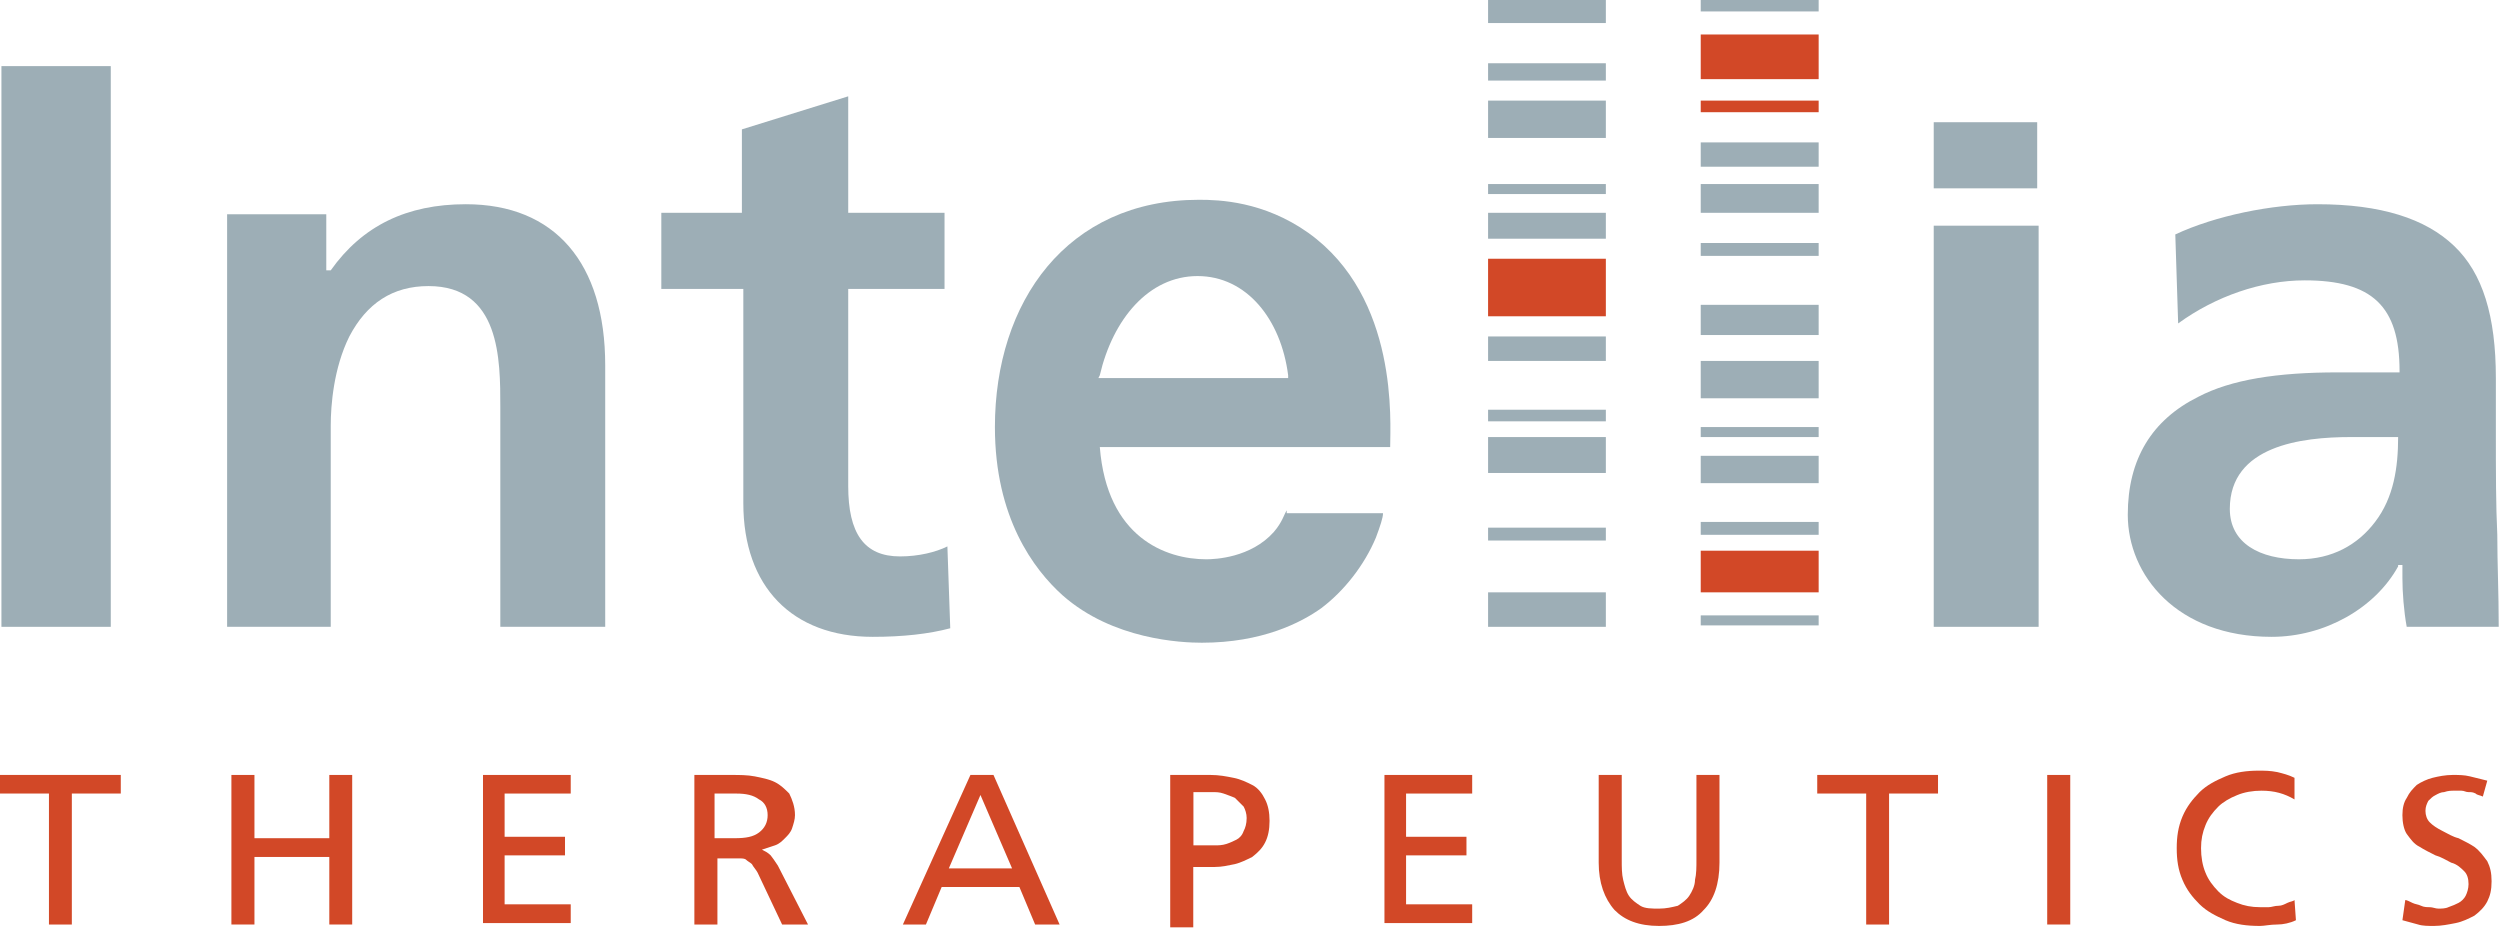<svg version="1.2" xmlns="http://www.w3.org/2000/svg" viewBox="0 0 1573 584" width="1573" height="584">
	<title>logo_intellia-therapeutics-svg</title>
	<style>
		.s0 { fill: #d24827 } 
		.s1 { fill: #9daeb6 } 
	</style>
	<g id="Layer">
		<g id="Layer">
			<g id="Layer">
				<g id="Layer">
					<path id="Layer" class="s0" d="m30.8 499.3h-30.8v-11.7h76v11.7h-30.8v82.4h-14.4z"/>
					<path id="Layer" class="s0" d="m145.6 487.6h14.5v39.8h47.1v-39.8h14.4v94.1h-14.4v-42.5h-47.1v42.5h-14.5z"/>
					<path id="Layer" class="s0" d="m303.9 487.6h55.2v11.7h-41.6v27.2h38v11.7h-38v30.8h41.6v11.8h-55.2z"/>
					<path id="Layer" fill-rule="evenodd" class="s0" d="m460.4 487.6c4.6 0 10 0 14.5 0.9 4.5 0.9 9.1 1.8 12.7 3.6 3.6 1.8 6.3 4.5 9 7.2 1.8 3.7 3.6 8.2 3.6 13.6 0 2.7-0.9 5.4-1.8 8.2-0.9 2.7-2.7 4.5-4.5 6.3-1.8 1.8-3.6 3.6-6.3 4.5q-4.1 1.4-8.2 2.7c1.8 0.9 3.7 1.8 5.5 3.6 0.9 1 2.7 3.7 4.5 6.4l19 37.1h-16.3l-15.4-32.6c-0.9-1.8-2.7-3.6-3.6-5.4-0.9-0.9-2.7-1.8-3.6-2.7-0.9-0.9-2.7-0.9-4.5-0.9q-2.8 0-5.5 0h-8.1v41.6h-14.5v-94.1zm1.8 39.8c7.3 0 11.8-0.9 15.4-3.6q5.4-4.1 5.4-10.9c0-4.5-1.8-8.1-5.4-9.9-3.6-2.7-8.1-3.7-14.5-3.7h-13.5v28.1z"/>
					<path id="Layer" fill-rule="evenodd" class="s0" d="m610.6 487.6h14.5l41.6 94.1h-15.4l-9.9-23.6h-48.9l-9.9 23.6h-14.5zm6.3 12.6l-19.9 46.2h39.8z"/>
					<path id="Layer" fill-rule="evenodd" class="s0" d="m761.7 487.6c5.4 0 9.9 0.9 14.4 1.8 4.6 0.9 8.2 2.7 11.8 4.5 3.6 1.8 6.3 5.4 8.1 9.1q2.8 5.4 2.8 13.5 0 8.2-2.8 13.6c-1.8 3.6-4.5 6.3-8.1 9.1-3.6 1.8-7.2 3.6-10.9 4.5-4.5 0.9-8.1 1.8-12.6 1.8h-13.6v38h-14.5v-95.9zm2.8 44.3c1.8 0 4.5 0 7.2-0.9 2.7-0.9 4.5-1.8 6.3-2.7 1.8-0.9 3.6-2.7 4.5-5.4 1-1.8 1.9-4.6 1.9-8.2 0-2.7-0.9-5.4-1.9-7.2q-2.7-2.7-5.4-5.4c-1.8-0.9-4.5-1.8-7.2-2.8-2.7-0.9-4.5-0.9-7.3-0.9h-11.7v33.5z"/>
					<path id="Layer" class="s0" d="m871.1 487.6h55.2v11.7h-41.6v27.2h38v11.7h-38v30.8h41.6v11.8h-55.2z"/>
					<path id="Layer" class="s0" d="m1081.9 542.8c0 13.5-3.6 23.5-10 29.8-6.3 7.3-16.2 10-28 10-12.7 0-21.7-3.6-28-10-6.4-7.2-10-17.2-10-29.8v-55.2h14.5v53.4c0 4.5 0 9 0.9 12.6 0.9 3.6 1.8 7.3 3.6 10 1.8 2.7 4.5 4.5 7.2 6.3 2.8 1.8 7.3 1.8 11.8 1.8 4.5 0 8.1-0.9 11.8-1.8 2.7-1.8 5.4-3.6 7.2-6.3 1.8-2.7 3.6-6.4 3.6-10 0.9-3.6 0.9-8.1 0.9-12.6v-53.4h14.5z"/>
					<path id="Layer" class="s0" d="m1174.2 499.3h-30.8v-11.7h76v11.7h-30.8v82.4h-14.4z"/>
					<path id="Layer" class="s0" d="m1288.1 487.6h14.5v94.1h-14.5z"/>
					<path id="Layer" class="s0" d="m1443.7 503c-6.3-3.7-12.6-5.5-20.8-5.5-5.4 0-10.8 0.9-15.3 2.8-4.6 1.8-9.1 4.5-11.8 7.2-3.6 3.6-6.3 7.2-8.1 11.7-1.9 4.6-2.8 9.1-2.8 14.5 0 5.5 0.9 10.9 2.8 15.4 1.8 4.5 4.5 8.1 8.1 11.8 3.6 3.6 7.2 5.4 11.8 7.2 4.5 1.8 9 2.7 14.4 2.7q2.7 0 5.5 0c1.8 0 3.6-0.9 6.3-0.9 1.8 0 3.6-0.9 5.4-1.8 1.8-0.9 3.6-0.9 4.5-1.8l0.9 12.7c-3.6 1.8-8.1 2.7-11.7 2.7-4.5 0-8.2 0.9-10.9 0.9-8.1 0-15.4-0.9-21.7-3.6-6.3-2.8-11.7-5.5-16.3-10-4.5-4.5-8.1-9-10.8-15.4-2.7-6.3-3.6-12.6-3.6-19.9 0-7.2 0.9-13.5 3.6-19.9 2.7-6.3 6.3-10.8 10.8-15.4 4.6-4.5 10-7.2 16.3-9.9 6.3-2.7 13.6-3.6 20.8-3.6 3.6 0 7.3 0 11.8 0.9 3.6 0.9 7.2 1.8 10.8 3.6z"/>
					<path id="Layer" class="s0" d="m1562.2 501.2c-1.8-0.9-3.6-0.9-4.5-1.9-1.8-0.9-2.7-0.9-4.5-0.9-1.8 0-2.7-0.9-4.5-0.9-1.8 0-3.6 0-4.6 0-1.8 0-3.6 0-6.3 0.9-1.8 0-3.6 0.9-5.4 1.9-1.8 0.9-2.7 1.8-4.5 3.6-0.9 1.8-1.8 3.6-1.8 6.3 0 2.7 0.9 5.4 2.7 7.2q2.7 2.8 8.1 5.5c3.6 1.8 6.3 3.6 10 4.5 3.6 1.8 7.2 3.6 9.9 5.4 3.6 2.7 5.4 5.4 8.2 9.1 1.8 3.6 2.7 7.2 2.7 12.6 0 5.5-0.9 9.1-2.7 12.7-1.9 3.6-4.6 6.3-8.2 9-3.6 1.8-7.2 3.7-11.7 4.6-4.6 0.9-9.1 1.8-13.6 1.8-3.6 0-7.3 0-10-0.9-3.6-0.9-6.3-1.8-9.9-2.7l1.8-12.7c0.9 0 2.7 0.9 4.5 1.8 1.8 0.9 3.6 0.9 5.4 1.8 1.9 0.9 3.7 0.9 5.5 0.9 1.8 0 3.6 0.9 5.4 0.9 1.8 0 4.5 0 6.3-0.9 2.7-0.9 4.6-1.8 6.4-2.7 1.8-0.9 3.6-2.7 4.5-4.5 0.9-1.8 1.8-4.5 1.8-7.3q0-5.4-2.7-8.1c-1.8-1.8-4.5-4.5-8.2-5.4-3.6-1.8-6.3-3.6-9.9-4.6-3.6-1.8-7.2-3.6-10-5.4-3.6-1.8-5.4-4.5-8.1-8.1-1.8-2.7-2.7-7.3-2.7-11.8q0-6.8 2.7-10.8c1.8-3.7 3.6-5.5 6.3-8.2 2.7-1.8 6.4-3.6 10-4.5 3.6-0.9 8.1-1.8 12.6-1.8 3.7 0 7.3 0 10.9 0.9q5.4 1.3 10.9 2.7z"/>
				</g>
				<path id="Layer" class="s0" d="m936.3 162.8h74.1v36.2h-74.1z"/>
				<path id="Layer" class="s0" d="m1070.1 21.7h74.2v28.1h-74.2z"/>
				<path id="Layer" class="s0" d="m1070.1 63.3h74.2v7.3h-74.2z"/>
				<path id="Layer" class="s0" d="m1070.1 346.5h74.2v26.2h-74.2z"/>
			</g>
			<g id="Layer">
				<g id="Layer">
					<path id="Layer" class="s1" d="m0.9 41.6h68.8v352.8h-68.8z"/>
				</g>
				<g id="Layer">
					<path id="Layer" class="s1" d="m314.8 256c0-29.8 0-76-45.2-76-22.6 0-38.9 10.9-49.8 31.7-9.9 19.9-11.7 43.4-11.7 56.1v126.6h-65.2v-259.6h62.4v35.3h2.8c19.9-28.1 47.9-41.6 85-41.6 56.1 0 87.7 37 87.7 101.3v164.6h-66z"/>
				</g>
				<g id="Layer">
					<path id="Layer" class="s1" d="m416.1 181.8v-47.9h50.7v-52.5l66.9-20.8v73.3h60.6v47.9h-60.6v124c0 29.8 10 44.3 32.6 44.3 11.7 0 22.6-2.7 29.8-6.3l1.8 51.5q-20.3 5.4-48.8 5.4c-50.7 0-81.4-31.6-81.4-84.1v-134.8h-50.7z"/>
				</g>
				<g id="Layer">
					<path id="Layer" class="s1" d="m1216.7 142h66v252.4h-66z"/>
				</g>
				<path id="Layer" fill-rule="evenodd" class="s1" d="m1572.2 394.4h-57.9c-1.8-9.9-2.7-21.7-2.7-30.7 0-2.8 0-6.4 0-8.2h-2.7v0.9c-14.5 26.3-46.2 44.3-79.6 44.3-59.7 0-90.5-38.9-90.5-76.8 0-35.3 15.4-59.8 44.3-74.2 20.8-10.9 49.8-15.4 87.8-15.4h38.9v-0.9c0-40.7-17.2-57-59.7-57-27.2 0-56.1 10-79.6 27.1l-1.8-56c25.3-11.8 60.6-19 89.5-19 39.8 0 67.9 9 85.9 26.2 18.1 17.2 26.3 44.3 26.3 83.2v33.5c0 26.2 0 46.1 0.9 65.1 0 18.1 0.9 36.2 0.9 57.9zm-63.3-119.4h-29.9c-30.7 0-76 5.4-76 45.2 0 21.7 19 31.7 43.5 31.7 20.8 0 37-9.1 47.9-23.5 11.8-15.4 14.5-34.4 14.5-53.4z"/>
				<path id="Layer" class="s1" d="m936.3 133.9h74.1v16.3h-74.1z"/>
				<path id="Layer" class="s1" d="m936.3 211.7h74.1v15.4h-74.1z"/>
				<path id="Layer" class="s1" d="m936.3 63.3h74.1v23.5h-74.1z"/>
				<path id="Layer" class="s1" d="m936.3 372.7h74.1v21.7h-74.1z"/>
				<path id="Layer" class="s1" d="m936.3 0h74.1v14.5h-74.1z"/>
				<path id="Layer" class="s1" d="m936.3 115.8h74.1v6.3h-74.1z"/>
				<path id="Layer" class="s1" d="m936.3 257.8h74.1v7.3h-74.1z"/>
				<path id="Layer" class="s1" d="m936.3 39.8h74.1v10.9h-74.1z"/>
				<path id="Layer" class="s1" d="m936.3 275h74.1v22.6h-74.1z"/>
				<path id="Layer" class="s1" d="m936.3 332h74.1v8.1h-74.1z"/>
				<path id="Layer" class="s1" d="m1070.1 328.4h74.2v8.1h-74.2z"/>
				<path id="Layer" fill-rule="evenodd" class="s1" d="m809.6 322.9h60.6c0 2.8-1.8 8.2-4.5 15.4-7.2 17.2-19.9 33.5-34.4 44.4-12.6 9-37.1 21.7-75.1 21.7-12.6 0-56-1.8-87.7-29.9-18.1-16.3-42.5-48.8-42.5-105.8 0-78.7 45.2-143 128.4-143 12.7 0 40.7 0.9 68.8 20.8 57 40.8 51.5 119.5 51.5 134.8h-182.7c4.5 57 41.6 70.6 67 70.6 5.4 0 28-0.9 42.5-17.2 5.4-6.3 6.3-10.8 8.1-13.6zm-118.5-85h119.4v-1.8c-4.5-35.3-26.2-62.4-57-62.4-30.7 0-53.3 27.1-61.5 62.4z"/>
				<path id="Layer" class="s1" d="m1070.1 286.8h74.2v17.2h-74.2z"/>
				<path id="Layer" class="s1" d="m1070.1 89.6h74.2v15.3h-74.2z"/>
				<path id="Layer" class="s1" d="m1070.1 0h74.2v7.2h-74.2z"/>
				<path id="Layer" class="s1" d="m1070.1 268.7h74.2v6.3h-74.2z"/>
				<path id="Layer" class="s1" d="m1070.1 227.1h74.2v23.5h-74.2z"/>
				<path id="Layer" class="s1" d="m1070.1 115.8h74.2v18.1h-74.2z"/>
				<path id="Layer" class="s1" d="m1070.1 387.2h74.2v6.3h-74.2z"/>
				<path id="Layer" class="s1" d="m1070.1 191.8h74.2v19h-74.2z"/>
				<path id="Layer" class="s1" d="m1070.1 152.9h74.2v8.1h-74.2z"/>
			</g>
		</g>
		<g id="Layer">
			<path id="Layer" class="s1" d="m1216.7 76.9h65.1v41.6h-65.1z"/>
		</g>
	</g>
</svg>